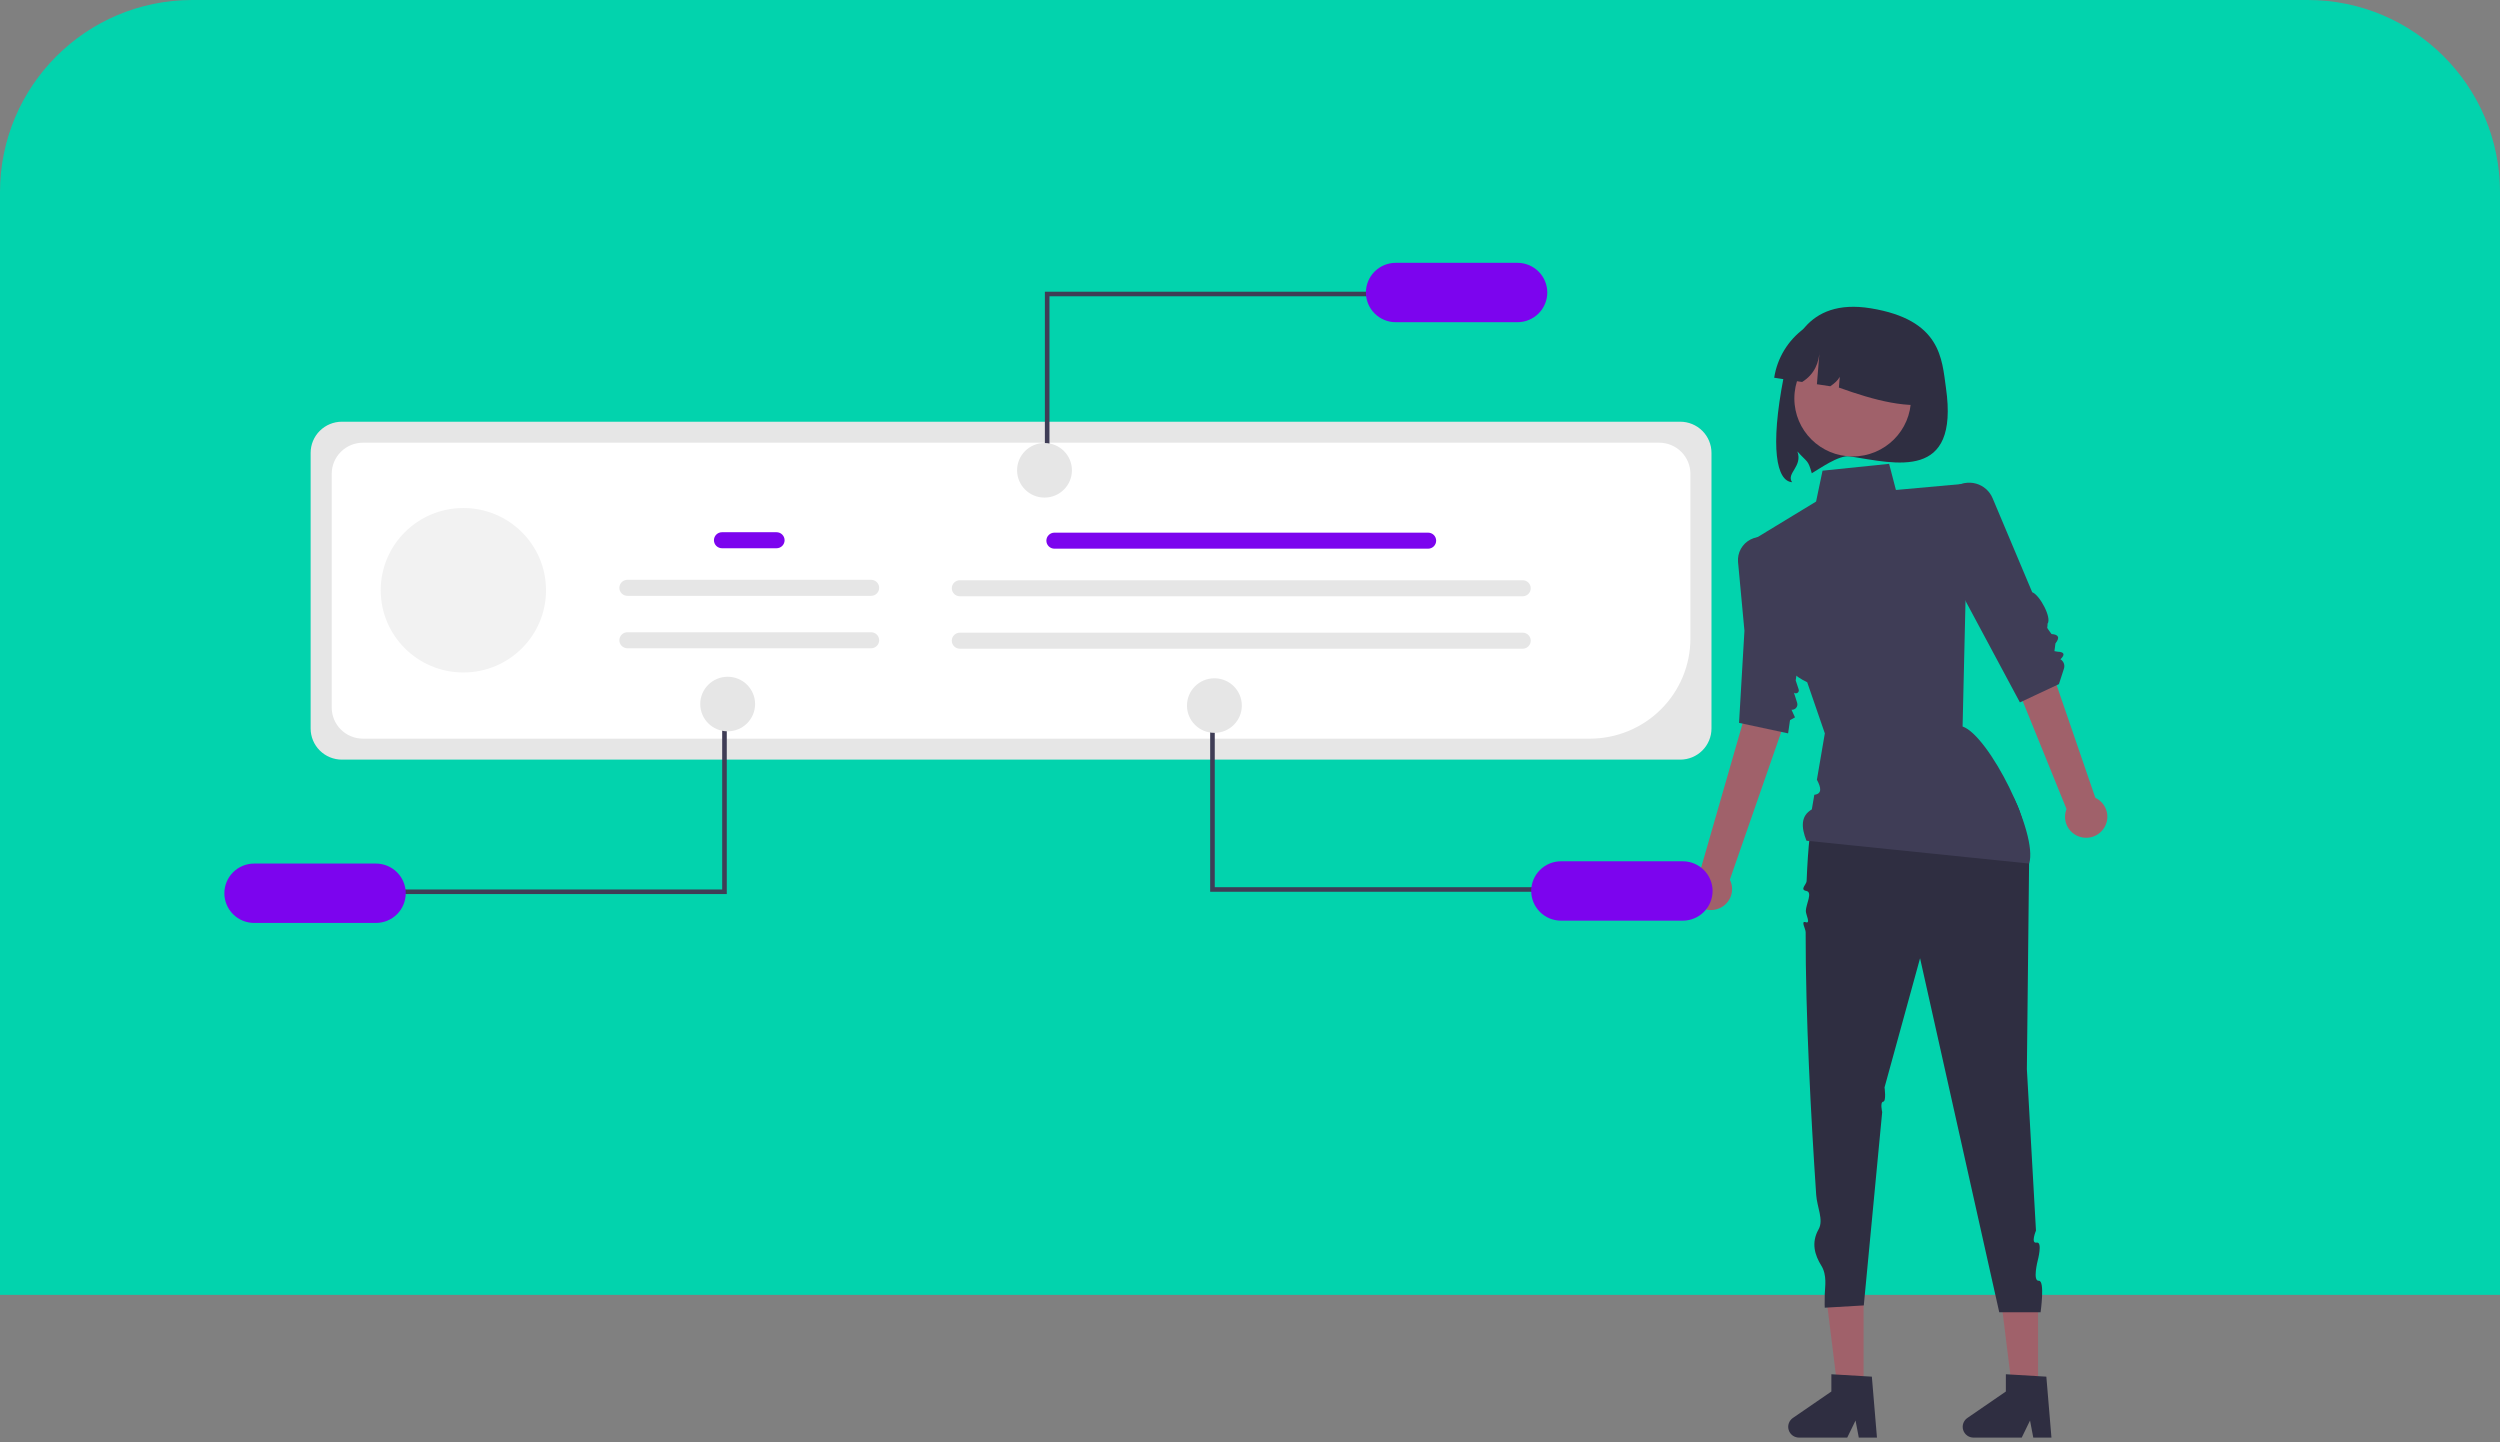 <svg width="390" height="225" viewBox="0 0 390 225" fill="none" xmlns="http://www.w3.org/2000/svg">
<rect x="0" y="0" width="390" height="225" fill="#808080" stroke="none"/>
<path d="M0 30C0 13.431 13.431 0 30 0H360C376.569 0 390 13.431 390 30V202H0V30Z" fill="#02D3AD"/>
<g clip-path="url(#clip0_5381_69593)">
<path d="M303.573 60.532C305.636 75.05 295.773 72.315 288.579 71.192C286.865 70.924 283.724 73.218 282.64 73.83C282.032 71.68 281.996 72.219 280.392 70.422C281.257 72.787 278.597 73.841 279.566 75.224C277.158 75.053 276.092 69.953 278.253 58.831C279.204 53.937 281.683 46.437 291.834 48.094C302.831 49.89 302.927 55.986 303.573 60.532Z" fill="#2F2E41"/>
<path d="M289.017 71.208C294.042 71.208 298.115 67.156 298.115 62.157C298.115 57.158 294.042 53.106 289.017 53.106C283.993 53.106 279.92 57.158 279.92 62.157C279.92 67.156 283.993 71.208 289.017 71.208Z" fill="#A0616A"/>
<path d="M276.773 58.927L281.131 59.59C283.053 58.392 283.785 56.615 283.877 54.526L283.438 59.941L285.521 60.257C286.881 59.355 287.488 58.378 287.123 57.304L286.867 60.462C292.419 62.452 297.8 63.92 302.344 62.815C302.578 61.291 302.508 59.736 302.138 58.239C301.768 56.742 301.105 55.333 300.188 54.09C299.27 52.848 298.116 51.798 296.79 51C295.465 50.201 293.994 49.67 292.463 49.438L290.22 49.097C288.688 48.864 287.125 48.933 285.62 49.301C284.116 49.669 282.699 50.329 281.45 51.241C280.201 52.154 279.146 53.303 278.343 54.622C277.541 55.94 277.008 57.404 276.773 58.927Z" fill="#2F2E41"/>
<path d="M262.117 118.503H53.333C52.041 118.501 50.802 117.99 49.888 117.081C48.974 116.172 48.461 114.939 48.459 113.654V70.636C48.461 69.35 48.974 68.118 49.888 67.209C50.802 66.3 52.041 65.788 53.333 65.787H262.117C263.409 65.788 264.648 66.3 265.562 67.209C266.476 68.118 266.99 69.35 266.991 70.636V113.654C266.99 114.939 266.476 116.172 265.562 117.081C264.648 117.99 263.409 118.501 262.117 118.503Z" fill="#E6E6E6"/>
<path d="M248.026 115.232H56.622C55.33 115.23 54.091 114.719 53.177 113.81C52.264 112.901 51.749 111.668 51.748 110.383V73.91C51.749 72.624 52.264 71.391 53.177 70.482C54.091 69.573 55.33 69.062 56.622 69.06H258.83C260.122 69.062 261.361 69.573 262.275 70.482C263.188 71.391 263.702 72.624 263.704 73.91V99.634C263.699 103.769 262.046 107.734 259.107 110.658C256.168 113.582 252.183 115.227 248.026 115.232Z" fill="white"/>
<path d="M222.783 85.595H164.491C164.158 85.595 163.838 85.463 163.603 85.229C163.367 84.994 163.234 84.676 163.234 84.345C163.234 84.013 163.367 83.695 163.603 83.46C163.838 83.226 164.158 83.094 164.491 83.094H222.783C223.116 83.094 223.436 83.226 223.672 83.46C223.908 83.695 224.04 84.013 224.04 84.345C224.04 84.676 223.908 84.994 223.672 85.229C223.436 85.463 223.116 85.595 222.783 85.595Z" fill="#7C04EE"/>
<path d="M237.537 93.019H149.738C149.404 93.019 149.084 92.887 148.849 92.652C148.613 92.418 148.48 92.1 148.48 91.768C148.48 91.436 148.613 91.118 148.849 90.884C149.084 90.649 149.404 90.517 149.738 90.517H237.537C237.871 90.517 238.19 90.649 238.426 90.884C238.662 91.118 238.794 91.436 238.794 91.768C238.794 92.1 238.662 92.418 238.426 92.652C238.19 92.887 237.871 93.019 237.537 93.019Z" fill="#E6E6E6"/>
<path d="M237.537 101.198H149.738C149.404 101.198 149.084 101.067 148.849 100.832C148.613 100.597 148.48 100.279 148.48 99.948C148.48 99.616 148.613 99.298 148.849 99.063C149.084 98.829 149.404 98.697 149.738 98.697H237.537C237.871 98.697 238.19 98.829 238.426 99.063C238.662 99.298 238.794 99.616 238.794 99.948C238.794 100.279 238.662 100.597 238.426 100.832C238.19 101.067 237.871 101.198 237.537 101.198Z" fill="#E6E6E6"/>
<path d="M163.716 72.961H163V45.508H214.81V46.221H163.716V72.961Z" fill="#3F3D56"/>
<path d="M236.721 41H217.738C216.503 41 215.319 41.488 214.446 42.357C213.573 43.225 213.082 44.404 213.082 45.632C213.082 46.861 213.573 48.039 214.446 48.908C215.319 49.777 216.503 50.265 217.738 50.265H236.721C237.955 50.265 239.14 49.777 240.013 48.908C240.886 48.039 241.377 46.861 241.377 45.632C241.377 44.404 240.886 43.225 240.013 42.357C239.14 41.488 237.955 41 236.721 41Z" fill="#7C04EE"/>
<path d="M162.943 77.624C165.306 77.624 167.221 75.718 167.221 73.367C167.221 71.016 165.306 69.111 162.943 69.111C160.58 69.111 158.664 71.016 158.664 73.367C158.664 75.718 160.58 77.624 162.943 77.624Z" fill="#E6E6E6"/>
<path d="M317.938 217.452H313.985L312.104 202.281H317.938V217.452Z" fill="#A0616A"/>
<path d="M320.026 224.266H317.191L316.685 221.603L315.389 224.266H307.87C307.51 224.266 307.159 224.152 306.868 223.939C306.578 223.727 306.364 223.428 306.256 223.085C306.149 222.743 306.155 222.375 306.272 222.036C306.39 221.697 306.613 221.405 306.91 221.201L312.914 217.075V214.383L319.23 214.758L320.026 224.266Z" fill="#2F2E41"/>
<path d="M290.72 217.452H286.766L284.885 202.281H290.72V217.452Z" fill="#A0616A"/>
<path d="M292.806 224.266H289.971L289.465 221.603L288.168 224.266H280.649C280.289 224.266 279.938 224.152 279.648 223.939C279.357 223.727 279.143 223.428 279.036 223.085C278.928 222.743 278.934 222.375 279.051 222.036C279.169 221.697 279.392 221.405 279.689 221.201L285.693 217.075V214.383L292.009 214.758L292.806 224.266Z" fill="#2F2E41"/>
<path d="M328.142 129.299C328.42 128.91 328.609 128.465 328.695 127.996C328.782 127.527 328.764 127.045 328.643 126.583C328.522 126.121 328.3 125.692 327.994 125.325C327.688 124.957 327.305 124.661 326.872 124.457L317.234 96.395L311.492 99.394L322.375 126.211C322.079 126.958 322.068 127.787 322.346 128.542C322.623 129.296 323.169 129.923 323.88 130.303C324.591 130.684 325.417 130.792 326.203 130.607C326.988 130.422 327.678 129.956 328.142 129.299Z" fill="#A0616A"/>
<path d="M267.865 141.826C268.324 141.69 268.748 141.455 269.106 141.138C269.464 140.821 269.749 140.429 269.938 139.991C270.128 139.553 270.219 139.079 270.205 138.602C270.191 138.125 270.072 137.658 269.856 137.231L279.606 109.208L273.225 108.058L265.226 135.862C264.531 136.27 264.01 136.918 263.762 137.682C263.515 138.447 263.558 139.275 263.883 140.01C264.208 140.745 264.793 141.336 265.527 141.671C266.261 142.005 267.092 142.061 267.865 141.826Z" fill="#A0616A"/>
<path d="M283.243 125.094C283.243 125.094 308.669 118.636 307.598 120.818C307.598 120.818 315.448 118.401 316.539 134.517L316.193 166.785L317.612 191.976C317.612 191.976 316.747 194.027 317.718 193.848C318.688 193.668 317.877 196.677 317.877 196.677C317.877 196.677 317.06 199.879 318.053 199.802C319.046 199.726 318.33 204.715 318.33 204.715H311.883L299.53 149.484L293.988 169.636C293.988 169.636 294.293 171.796 293.776 171.864C293.258 171.932 293.621 173.484 293.621 173.484L293.427 175.525L290.751 203.646L284.663 204.002C284.663 204.002 284.615 203.385 284.663 201.864C284.698 200.734 285.048 198.929 284.126 197.441C283.103 195.788 282.509 193.877 283.701 191.771C284.526 190.313 283.454 188.306 283.327 186.409C282.522 174.44 281.657 158.466 281.682 145.412C281.683 144.891 280.865 143.588 281.689 143.863C282.514 144.138 281.7 142.688 281.709 142.112C281.725 141.043 282.834 139.179 281.778 138.986C280.723 138.793 281.812 137.961 281.831 137.461C282.039 132.182 282.479 127.835 283.243 125.094Z" fill="#2F2E41"/>
<path d="M294.702 72.357L284.316 73.426L283.309 78.244L273.451 84.235L276.863 93.412C276.863 93.412 274.091 102.705 281.924 106.432L284.674 114.404L283.705 120.068L283.436 121.64C284.124 122.909 284.244 123.842 283.035 123.986L282.644 126.267C280.911 127.265 280.97 129.04 281.809 131.152L316.55 134.715C317.979 130.073 310.267 114.743 306.164 113.335L306.698 90.433L307.583 75.366L295.764 76.435L294.702 72.357Z" fill="#3F3D56"/>
<path d="M304.88 76.042C305.363 75.695 305.918 75.461 306.504 75.358C307.09 75.254 307.693 75.284 308.266 75.444C308.839 75.604 309.368 75.891 309.815 76.284C310.261 76.676 310.612 77.164 310.842 77.71L317.023 92.386C318.191 92.806 320.112 96.384 319.416 97.3C319.431 98.27 319.093 97.566 320.037 98.91C321.112 98.986 321.392 99.436 320.651 100.367L320.491 101.576L320.928 101.658C322.1 101.7 322.16 102.134 321.429 102.848C321.672 102.993 321.858 103.216 321.957 103.479C322.057 103.743 322.064 104.032 321.977 104.3L321.194 106.723L315.106 109.574L305.09 90.886L303.473 80.555C303.185 79.752 303.166 78.879 303.42 78.065C303.674 77.251 304.186 76.541 304.88 76.042Z" fill="#3F3D56"/>
<path d="M277.123 84.638C276.576 84.167 275.899 83.87 275.181 83.784C274.462 83.698 273.734 83.828 273.09 84.157C272.447 84.486 271.917 85 271.569 85.631C271.22 86.262 271.07 86.983 271.137 87.7C271.619 92.884 272.132 98.401 272.132 98.401L271.291 112.769L278.945 114.405L279.241 112.344L280.02 111.91L279.474 110.718C279.612 110.732 279.751 110.711 279.879 110.658C280.006 110.605 280.119 110.521 280.206 110.414C280.294 110.307 280.353 110.18 280.379 110.044C280.405 109.909 280.397 109.769 280.355 109.638L279.855 108.059C279.934 108.122 280.031 108.158 280.132 108.162C280.233 108.166 280.332 108.137 280.415 108.08C280.498 108.023 280.561 107.941 280.593 107.846C280.625 107.75 280.625 107.647 280.594 107.552L280.129 106.15L282.16 91.987L277.777 85.379C277.594 85.104 277.374 84.854 277.123 84.638Z" fill="#3F3D56"/>
<path d="M189.503 111.663H188.787V139.116H240.597V138.403H189.503V111.663Z" fill="#3F3D56"/>
<path d="M267.164 138.991C267.163 137.763 266.672 136.585 265.799 135.717C264.926 134.848 263.742 134.36 262.508 134.359H243.525C242.29 134.359 241.106 134.847 240.233 135.716C239.36 136.584 238.869 137.763 238.869 138.991C238.869 140.22 239.36 141.398 240.233 142.267C241.106 143.135 242.29 143.624 243.525 143.624H262.508C263.742 143.622 264.926 143.134 265.799 142.265C266.672 141.397 267.163 140.219 267.164 138.991Z" fill="#7C04EE"/>
<path d="M189.446 114.326C191.809 114.326 193.725 112.42 193.725 110.069C193.725 107.719 191.809 105.813 189.446 105.813C187.084 105.813 185.168 107.719 185.168 110.069C185.168 112.42 187.084 114.326 189.446 114.326Z" fill="#E6E6E6"/>
<path d="M112.66 112.019H113.377V139.472H61.566V138.759H112.66V112.019Z" fill="#3F3D56"/>
<path d="M39.656 143.98H58.639C59.873 143.98 61.058 143.492 61.931 142.623C62.804 141.754 63.295 140.576 63.295 139.348C63.295 138.119 62.804 136.941 61.931 136.072C61.058 135.203 59.873 134.715 58.639 134.715H39.656C38.421 134.715 37.237 135.203 36.364 136.072C35.491 136.941 35 138.119 35 139.348C35 140.576 35.491 141.754 36.364 142.623C37.237 143.492 38.421 143.98 39.656 143.98Z" fill="#7C04EE"/>
<path d="M113.517 114.088C115.88 114.088 117.795 112.182 117.795 109.831C117.795 107.48 115.88 105.574 113.517 105.574C111.154 105.574 109.238 107.48 109.238 109.831C109.238 112.182 111.154 114.088 113.517 114.088Z" fill="#E6E6E6"/>
<path d="M72.286 104.907C79.407 104.907 85.18 99.164 85.18 92.079C85.18 84.994 79.407 79.251 72.286 79.251C65.165 79.251 59.393 84.994 59.393 92.079C59.393 99.164 65.165 104.907 72.286 104.907Z" fill="#F2F2F2"/>
<path d="M121.139 85.528H112.632C112.299 85.528 111.979 85.396 111.743 85.162C111.507 84.927 111.375 84.609 111.375 84.277C111.375 83.946 111.507 83.627 111.743 83.393C111.979 83.158 112.299 83.027 112.632 83.027H121.139C121.473 83.027 121.793 83.158 122.028 83.393C122.264 83.627 122.397 83.946 122.397 84.277C122.397 84.609 122.264 84.927 122.028 85.162C121.793 85.396 121.473 85.528 121.139 85.528Z" fill="#7C04EE"/>
<path d="M135.894 92.951H97.878C97.545 92.951 97.225 92.82 96.989 92.585C96.754 92.351 96.621 92.032 96.621 91.701C96.621 91.369 96.754 91.051 96.989 90.817C97.225 90.582 97.545 90.45 97.878 90.45H135.894C136.227 90.45 136.547 90.582 136.783 90.817C137.018 91.051 137.151 91.369 137.151 91.701C137.151 92.032 137.018 92.351 136.783 92.585C136.547 92.82 136.227 92.951 135.894 92.951Z" fill="#E6E6E6"/>
<path d="M135.894 101.131H97.878C97.545 101.131 97.225 100.999 96.989 100.765C96.754 100.53 96.621 100.212 96.621 99.88C96.621 99.549 96.754 99.231 96.989 98.996C97.225 98.762 97.545 98.63 97.878 98.63H135.894C136.227 98.63 136.547 98.762 136.783 98.996C137.018 99.231 137.151 99.549 137.151 99.88C137.151 100.212 137.018 100.53 136.783 100.765C136.547 100.999 136.227 101.131 135.894 101.131Z" fill="#E6E6E6"/>
</g>
<defs>
<clipPath id="clip0_5381_69593">
<rect width="320" height="184" fill="white" transform="translate(35 41)"/>
</clipPath>
</defs>
</svg>
